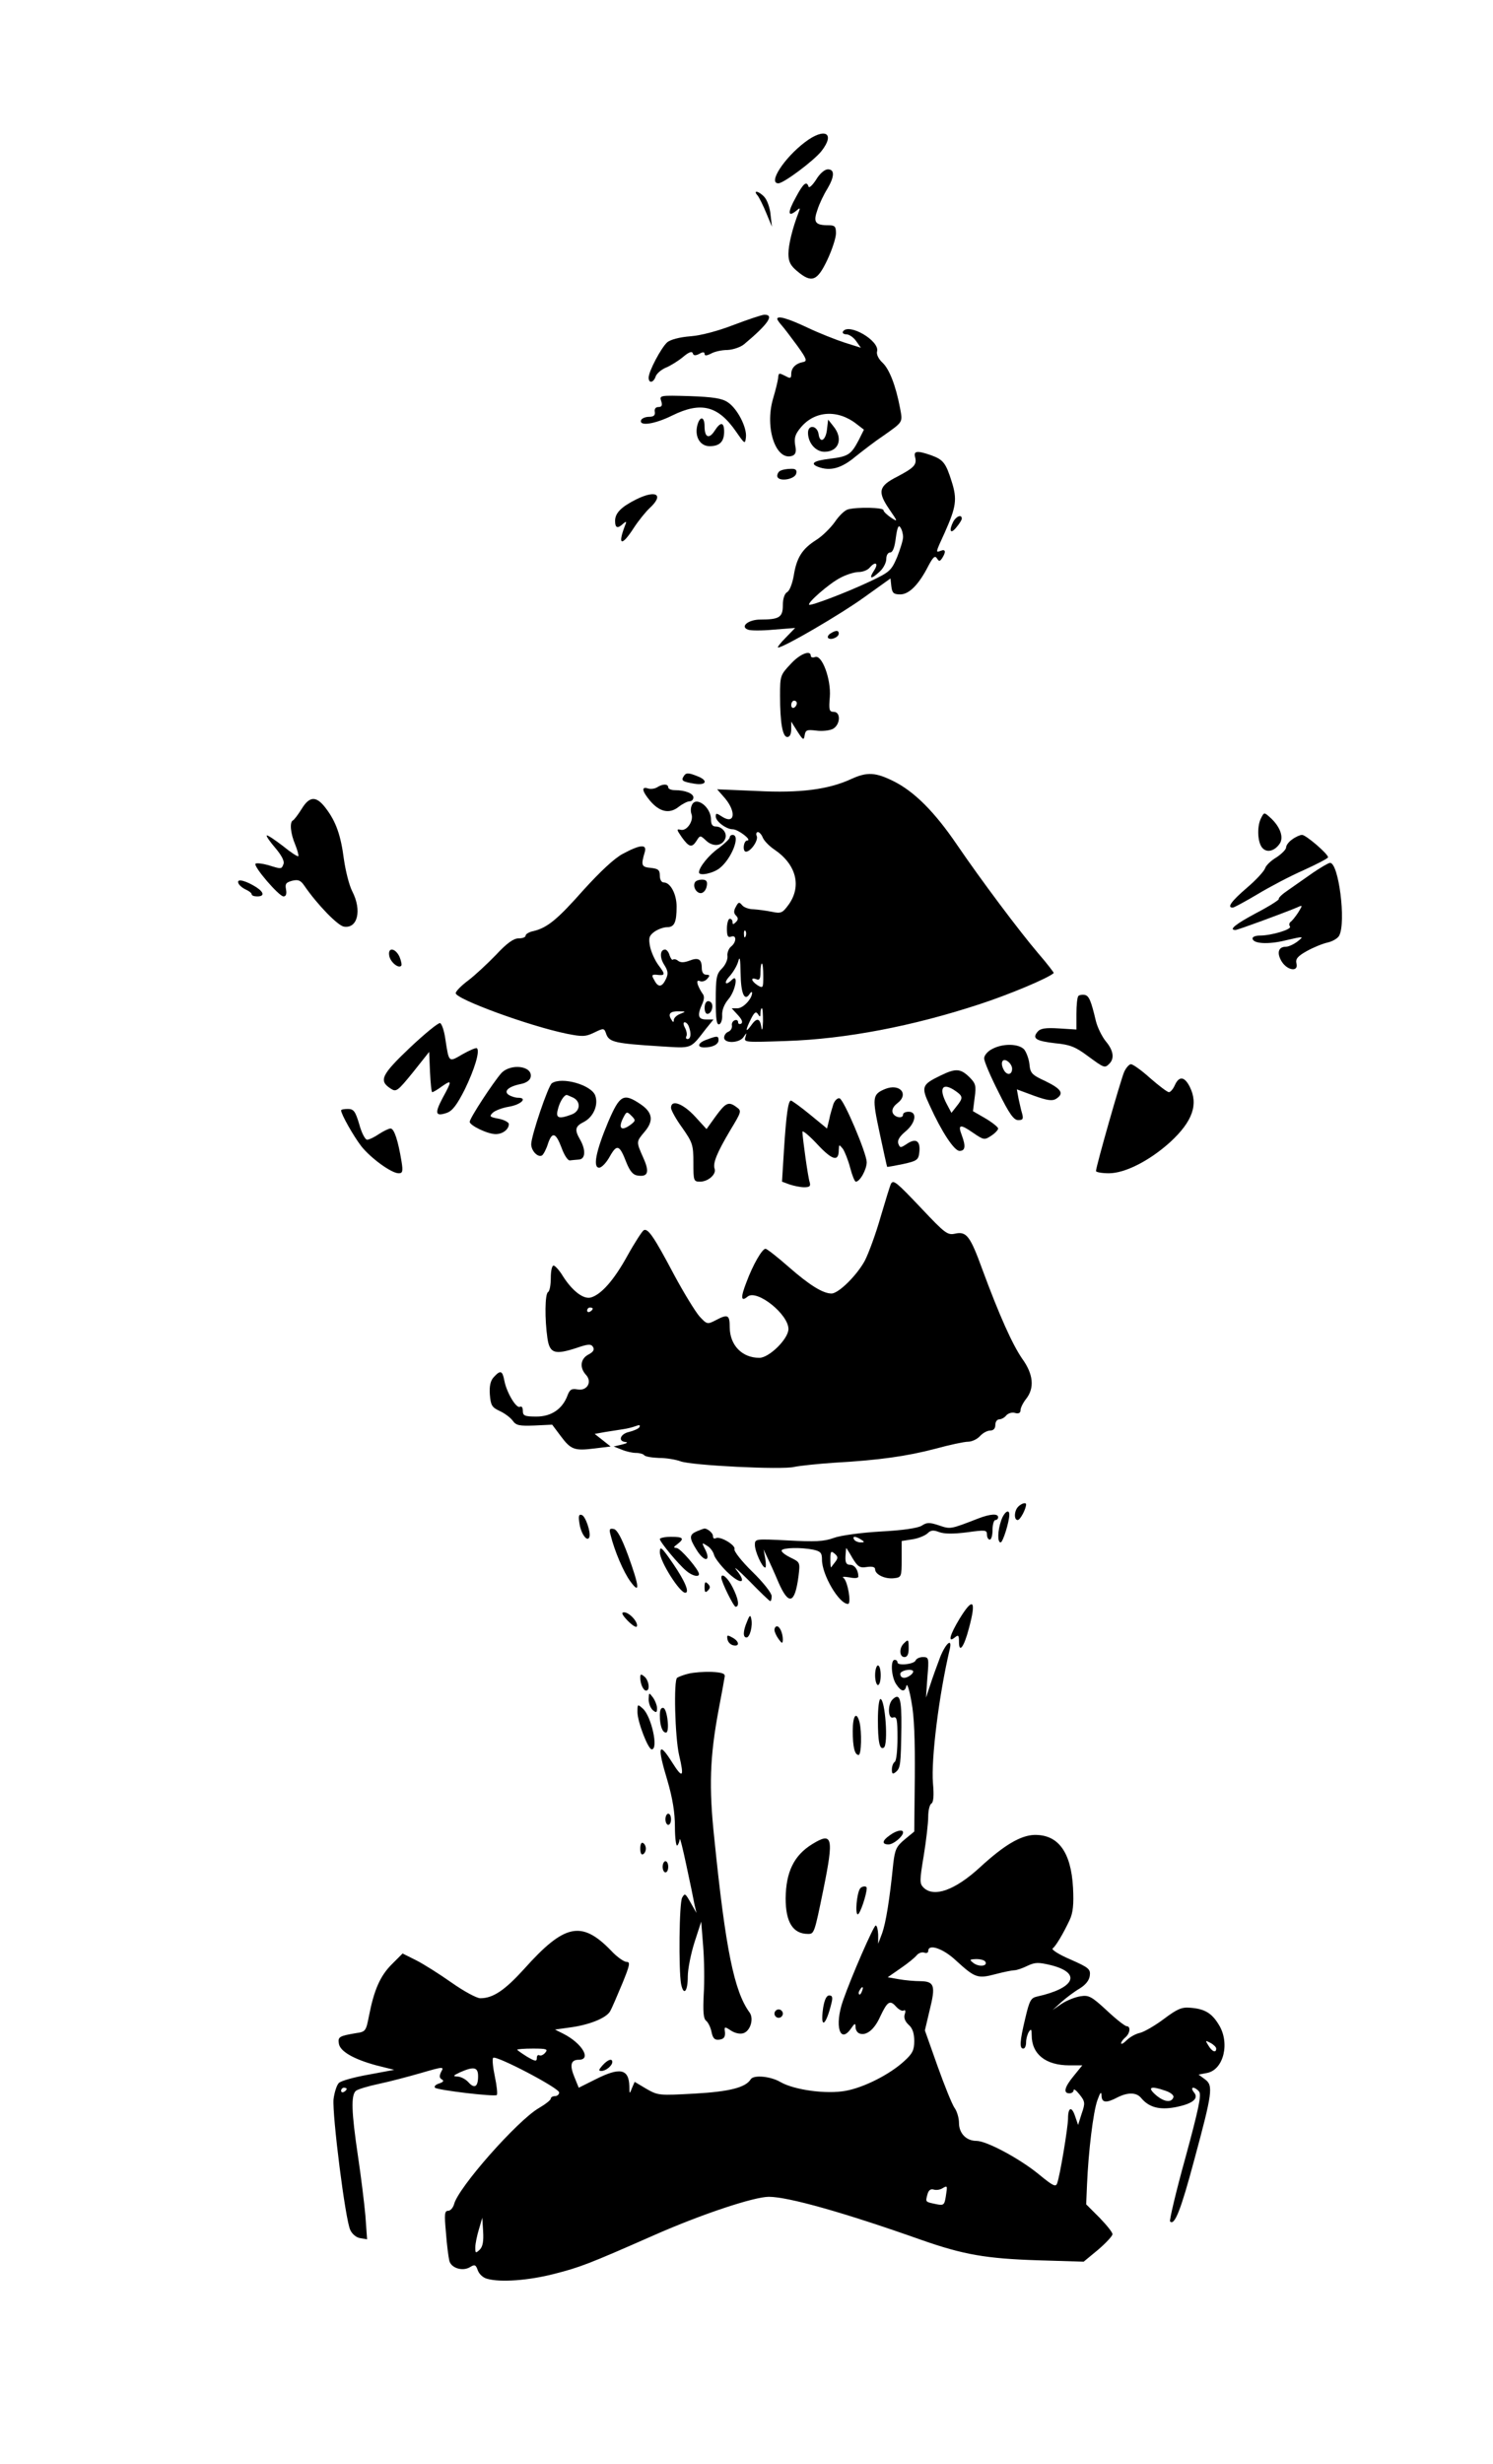 <?xml version="1.0" encoding="UTF-8" standalone="yes"?>
<svg version="1.0" xmlns="http://www.w3.org/2000/svg" width="400pt" height="660pt" viewBox="0 0 534 880" preserveAspectRatio="xMidYMid meet">
  <g transform="translate(0,880) scale(0.1,-0.1)" fill="#000000" stroke="none">
    <path d="M2879 8297 c-75 -57 -133 -147 -95 -147 19 0 127 81 154 115 51 65
12 86 -59 32z"/>
    <path d="M2919 8163 c-13 -20 -25 -31 -27 -25 -7 22 -19 12 -46 -39 -29 -52
-29 -72 1 -48 15 13 16 12 9 -6 -21 -54 -36 -114 -36 -147 0 -28 7 -42 31 -62
52 -44 72 -36 108 40 17 36 31 79 31 95 0 25 -4 29 -27 29 -48 0 -55 11 -39
56 7 22 23 55 35 74 26 44 27 70 2 70 -11 0 -29 -15 -42 -37z"/>
    <path d="M2710 8106 c6 -8 20 -36 31 -63 l20 -48 -5 43 c-2 24 -12 52 -22 63
-20 22 -43 26 -24 5z"/>
    <path d="M2625 7644 c-54 -21 -116 -38 -155 -41 -39 -3 -73 -12 -84 -22 -21
-19 -66 -103 -66 -126 0 -21 17 -19 25 4 3 10 20 25 37 32 17 7 44 24 61 38
20 17 32 22 35 13 2 -8 9 -9 23 -2 13 8 19 7 19 0 0 -7 7 -7 23 1 12 7 38 13
59 13 20 1 47 10 60 21 86 72 109 106 71 105 -10 -1 -58 -17 -108 -36z"/>
    <path d="M2780 7665 c0 -3 7 -13 15 -22 9 -10 34 -43 56 -73 34 -47 37 -56 22
-59 -27 -5 -43 -21 -43 -43 0 -15 -3 -17 -19 -8 -26 13 -26 13 -28 -7 -1 -10
-9 -43 -18 -73 -31 -106 11 -226 70 -204 11 5 14 15 9 38 -4 26 0 39 21 64 50
59 132 64 199 11 l26 -20 -19 -38 c-27 -51 -37 -58 -103 -66 -58 -7 -72 -17
-42 -29 43 -16 83 -6 134 37 29 23 73 57 99 74 72 51 70 47 60 100 -15 79 -38
139 -63 162 -14 13 -22 30 -19 40 10 38 -102 103 -122 71 -3 -5 2 -10 12 -10
10 0 26 -11 35 -24 l17 -24 -57 18 c-31 10 -92 34 -134 54 -70 33 -108 44
-108 31z"/>
    <path d="M2365 7371 c5 -15 2 -21 -10 -21 -10 0 -15 -7 -13 -17 2 -13 -4 -18
-21 -18 -13 0 -26 -6 -28 -12 -8 -23 50 -14 112 17 102 50 163 35 227 -57 32
-46 33 -47 36 -21 4 35 -31 103 -65 125 -20 14 -53 19 -136 22 -107 3 -109 3
-102 -18z"/>
    <path d="M2494 7284 c-10 -40 10 -74 44 -74 36 0 52 16 52 52 0 35 -13 36 -34
3 -20 -31 -36 -24 -36 16 0 36 -17 38 -26 3z"/>
    <path d="M2958 7271 c-4 -40 -25 -53 -30 -19 -4 32 -38 37 -38 6 0 -36 27 -68
59 -68 51 0 68 47 32 91 l-19 24 -4 -34z"/>
    <path d="M3273 7171 c7 -27 -3 -38 -64 -70 -67 -34 -71 -54 -28 -117 31 -45
31 -46 5 -29 -14 10 -26 21 -26 26 0 10 -93 12 -127 3 -12 -3 -33 -24 -47 -45
-15 -21 -44 -50 -66 -64 -51 -32 -71 -64 -81 -128 -5 -28 -15 -55 -24 -59 -9
-6 -15 -23 -15 -47 0 -43 -13 -51 -81 -51 -42 0 -73 -25 -44 -36 9 -4 51 -4
93 0 l76 6 -34 -35 c-19 -19 -31 -35 -27 -35 20 0 224 119 307 179 l95 68 3
-28 c3 -24 8 -29 32 -29 32 0 67 36 101 103 16 30 23 37 30 26 8 -12 10 -12
19 1 14 22 12 33 -5 26 -19 -7 -20 -9 14 65 41 92 45 119 25 182 -21 67 -30
79 -75 95 -49 17 -62 15 -56 -7z m-43 -286 c0 -11 -10 -43 -21 -71 -21 -49
-26 -54 -98 -88 -87 -41 -212 -88 -217 -83 -7 7 72 76 111 96 22 12 52 21 66
21 15 0 32 7 39 15 21 25 34 17 16 -10 -20 -31 -10 -32 21 -3 13 12 23 32 23
45 0 13 6 23 14 23 9 0 16 18 20 52 5 37 10 48 16 38 6 -8 10 -24 10 -35z"/>
    <path d="M2793 7123 c-7 -2 -13 -11 -13 -19 0 -23 64 -14 68 9 3 12 -3 17 -20
16 -13 0 -29 -3 -35 -6z"/>
    <path d="M2276 7020 c-54 -27 -76 -49 -76 -77 0 -26 9 -29 29 -10 12 10 13 8
6 -8 -27 -71 -11 -74 32 -7 17 26 43 58 57 71 52 48 23 66 -48 31z"/>
    <path d="M3410 6941 c-17 -33 -11 -48 10 -22 11 13 20 27 20 32 0 16 -19 9
-30 -10z"/>
    <path d="M2970 6540 c-8 -5 -11 -12 -8 -16 10 -9 38 3 38 16 0 12 -10 13 -30
0z"/>
    <path d="M2827 6430 c-36 -38 -37 -42 -37 -112 0 -97 9 -148 26 -148 9 0 14
11 14 28 l0 27 22 -35 c20 -31 23 -33 26 -14 3 19 8 21 41 17 21 -3 48 0 60 6
27 15 29 61 3 61 -16 0 -18 7 -14 53 5 63 -28 153 -53 143 -8 -3 -15 -1 -15 4
0 23 -40 7 -73 -30z m23 -139 c0 -6 -4 -13 -10 -16 -5 -3 -10 1 -10 9 0 9 5
16 10 16 6 0 10 -4 10 -9z"/>
    <path d="M2445 6029 c-10 -15 -3 -19 39 -26 43 -7 50 12 10 27 -32 13 -41 13
-49 -1z"/>
    <path d="M3045 6020 c-82 -38 -185 -51 -337 -43 l-143 6 28 -32 c41 -49 35
-95 -10 -66 -20 13 -23 14 -23 1 0 -18 38 -46 61 -46 19 0 70 -39 52 -40 -14
0 -18 -40 -5 -40 17 0 44 39 39 55 -4 8 -2 15 4 15 5 0 13 -9 17 -19 4 -11 22
-30 41 -43 79 -53 99 -131 52 -197 -22 -30 -27 -33 -60 -26 -20 4 -49 8 -66 9
-16 0 -35 7 -41 15 -10 12 -13 11 -22 -6 -8 -14 -8 -23 0 -31 9 -9 9 -15 0
-24 -9 -9 -12 -9 -12 0 0 7 -4 12 -10 12 -5 0 -10 -16 -10 -35 0 -26 3 -33 15
-29 20 8 20 -20 -1 -36 -8 -7 -14 -23 -12 -34 1 -12 -7 -31 -20 -44 -19 -19
-22 -32 -22 -113 0 -68 3 -90 13 -86 6 2 11 17 10 32 -1 18 7 39 22 57 26 30
37 94 13 70 -23 -23 -31 -12 -9 12 12 13 26 36 31 52 6 23 8 14 9 -43 1 -70
14 -100 32 -72 5 8 9 9 9 4 0 -21 -32 -55 -52 -55 l-21 0 22 -24 c14 -15 19
-26 12 -31 -6 -3 -11 -1 -11 5 0 7 -6 10 -12 7 -7 -2 -12 -11 -10 -19 1 -9 -4
-18 -13 -22 -8 -3 -15 -12 -15 -21 0 -22 56 -20 70 3 11 16 11 16 6 -2 -6 -18
0 -18 146 -13 213 7 453 53 693 132 104 34 243 92 264 111 1 1 -23 33 -56 71
-68 80 -203 260 -291 389 -79 116 -151 188 -224 225 -66 33 -96 35 -153 9z
m-378 -562 c-3 -8 -6 -5 -6 6 -1 11 2 17 5 13 3 -3 4 -12 1 -19z m63 -143 c0
-43 -1 -44 -20 -33 -23 15 -27 30 -5 22 11 -5 15 1 15 25 0 17 2 31 5 31 3 0
5 -20 5 -45z m-1 -162 c-1 -30 -4 -37 -6 -20 -5 33 -17 34 -37 5 -21 -29 -20
-16 0 24 12 24 18 28 25 17 7 -11 9 -11 9 4 0 9 2 17 5 17 3 0 4 -21 4 -47z"/>
    <path d="M2350 5990 c-8 -5 -23 -7 -32 -4 -25 8 -22 -9 7 -44 34 -40 69 -48
102 -22 14 11 32 20 39 20 8 0 14 6 14 14 0 14 -29 26 -67 26 -13 0 -23 5 -23
10 0 13 -20 13 -40 0z"/>
    <path d="M1079 5913 c-13 -21 -27 -39 -31 -41 -13 -6 -9 -47 8 -87 8 -20 13
-39 11 -41 -2 -3 -28 14 -56 37 -29 22 -54 39 -57 37 -2 -3 12 -23 31 -45 22
-26 33 -47 29 -57 -7 -19 -7 -19 -55 -4 -22 6 -42 8 -45 5 -9 -9 84 -117 100
-117 9 0 12 9 9 25 -4 20 0 25 22 31 21 5 30 2 43 -17 48 -70 121 -144 142
-147 49 -8 65 58 30 126 -11 21 -24 73 -30 115 -11 85 -28 135 -66 184 -33 43
-57 42 -85 -4z"/>
    <path d="M2474 5925 c-4 -8 -4 -22 -1 -30 9 -23 -15 -61 -37 -57 -17 4 -17 2
3 -27 26 -36 36 -38 53 -11 12 19 13 19 34 -1 25 -23 58 -19 68 8 8 19 -11 43
-34 43 -12 0 -17 8 -17 25 0 46 -56 86 -69 50z"/>
    <path d="M4511 5881 c-15 -27 -14 -83 2 -105 16 -22 46 -15 65 14 14 23 0 61
-36 93 -20 18 -21 18 -31 -2z"/>
    <path d="M2610 5811 c0 -5 -18 -22 -39 -38 -35 -24 -71 -69 -71 -87 0 -14 50
-4 74 15 43 34 76 119 46 119 -5 0 -10 -4 -10 -9z"/>
    <path d="M4622 5804 c-12 -8 -22 -21 -22 -29 0 -7 -16 -23 -34 -35 -19 -11
-38 -29 -41 -39 -3 -10 -32 -42 -65 -70 -57 -49 -72 -71 -51 -71 5 0 45 22 89
48 43 26 117 65 165 86 48 22 87 42 87 46 0 12 -79 80 -93 80 -7 0 -23 -7 -35
-16z"/>
    <path d="M2227 5752 c-30 -16 -80 -63 -140 -129 -93 -105 -129 -135 -179 -147
-16 -3 -28 -11 -28 -16 0 -6 -11 -10 -25 -10 -18 0 -42 -17 -81 -59 -31 -32
-76 -74 -100 -92 -24 -18 -44 -38 -44 -45 0 -21 261 -117 397 -145 55 -11 67
-11 98 4 35 17 36 17 44 -7 11 -27 33 -32 192 -42 117 -7 106 -12 165 64 l26
32 -26 0 c-29 0 -33 14 -15 54 8 17 9 30 2 38 -5 7 -13 21 -17 32 -4 13 -2 17
8 13 8 -3 20 1 26 9 10 11 9 14 -4 14 -10 0 -16 9 -16 24 0 32 -12 39 -45 26
-19 -7 -31 -7 -40 0 -6 5 -14 7 -18 4 -3 -3 -8 4 -12 15 -3 12 -11 21 -16 21
-19 0 -20 -29 -3 -55 13 -21 15 -31 6 -50 -14 -30 -28 -32 -42 -4 -10 17 -9
20 7 19 33 -4 34 0 9 33 -13 17 -27 48 -31 68 -6 31 -3 39 16 53 13 9 33 16
45 16 26 0 34 17 34 74 0 44 -22 86 -46 86 -8 0 -14 10 -14 24 0 21 -6 25 -32
28 -34 3 -36 9 -22 56 9 30 -16 28 -79 -6z m206 -572 c-13 -5 -23 -15 -23 -22
0 -9 -3 -9 -9 2 -13 20 -4 30 27 29 26 0 26 -1 5 -9z m31 -46 c9 -24 7 -44 -5
-44 -5 0 -7 4 -4 10 3 5 1 19 -5 30 -6 11 -7 20 -1 20 5 0 12 -7 15 -16z"/>
    <path d="M4695 5684 c-27 -19 -67 -47 -87 -61 -21 -14 -36 -28 -34 -32 2 -3
-34 -26 -80 -50 -75 -40 -101 -61 -75 -61 8 0 163 57 219 80 22 10 22 10 5
-18 -10 -15 -22 -30 -27 -33 -5 -4 -6 -11 -2 -17 6 -10 -66 -32 -108 -32 -14
0 -26 -4 -26 -10 0 -19 55 -23 119 -7 65 15 66 15 42 -4 -13 -10 -32 -19 -42
-19 -28 0 -33 -24 -14 -54 21 -32 60 -36 52 -6 -4 16 4 26 36 44 23 13 57 27
75 31 18 4 37 15 42 25 25 48 -2 261 -33 260 -7 -1 -34 -17 -62 -36z"/>
    <path d="M852 5649 c2 -8 14 -18 26 -24 12 -5 22 -13 22 -17 0 -5 9 -8 20 -8
26 0 25 14 -2 32 -37 24 -71 33 -66 17z"/>
    <path d="M2486 5651 c-10 -16 6 -42 23 -39 9 2 17 13 19 26 3 16 -2 22 -17 22
-11 0 -22 -4 -25 -9z"/>
    <path d="M1392 5389 c3 -23 33 -48 43 -37 3 3 0 17 -6 32 -15 32 -42 35 -37 5z"/>
    <path d="M3857 5244 c-4 -4 -7 -33 -7 -64 l0 -56 -63 4 c-48 3 -66 0 -76 -12
-20 -24 -6 -33 63 -41 53 -5 73 -13 117 -46 59 -43 60 -44 77 -27 19 19 14 48
-13 80 -13 16 -29 48 -35 71 -18 76 -25 92 -41 95 -8 1 -18 0 -22 -4z"/>
    <path d="M2527 5223 c-11 -10 -8 -43 3 -43 15 0 24 30 13 41 -5 5 -12 6 -16 2z"/>
    <path d="M1466 5059 c-102 -97 -112 -118 -69 -146 20 -13 24 -11 80 58 l58 73
3 -72 c2 -40 5 -72 8 -72 3 0 19 9 35 21 36 25 36 20 2 -42 -29 -55 -26 -67
15 -53 20 7 36 28 64 83 35 72 55 137 44 148 -3 3 -26 -7 -51 -21 -51 -30 -49
-31 -62 53 -4 30 -13 56 -19 58 -6 2 -55 -38 -108 -88z"/>
    <path d="M2528 5088 c-32 -11 -37 -28 -9 -28 30 0 51 11 51 26 0 16 -5 16 -42
2z"/>
    <path d="M3548 5054 c-16 -8 -28 -23 -28 -33 0 -11 23 -65 51 -120 39 -79 55
-101 71 -101 16 0 19 4 14 23 -4 12 -9 37 -13 54 l-6 33 62 -23 c47 -17 65
-19 78 -11 30 19 20 35 -37 63 -50 23 -55 29 -58 61 -2 19 -11 43 -19 53 -20
21 -77 22 -115 1z m72 -70 c0 -23 -19 -25 -30 -4 -14 26 -4 45 16 29 8 -6 14
-17 14 -25z"/>
    <path d="M4021 4973 c-12 -27 -101 -339 -101 -355 0 -4 21 -8 46 -8 58 0 146
45 220 112 80 74 101 135 69 198 -19 37 -38 38 -53 5 -6 -14 -16 -25 -21 -25
-6 0 -36 23 -67 50 -31 28 -62 50 -69 50 -6 0 -17 -12 -24 -27z"/>
    <path d="M1793 4968 c-29 -33 -113 -161 -113 -174 0 -13 64 -44 93 -44 25 0
47 17 47 36 0 6 -16 15 -36 19 -32 6 -35 8 -22 21 8 8 34 18 58 22 43 7 69 32
33 32 -10 0 -25 5 -33 10 -20 13 -2 30 42 39 21 4 34 14 36 25 8 40 -71 50
-105 14z"/>
    <path d="M3363 4959 c-66 -32 -69 -40 -38 -106 43 -95 88 -163 107 -163 20 0
23 16 8 56 -15 39 -6 41 40 9 38 -26 41 -27 65 -11 14 9 25 21 25 26 0 5 -20
21 -45 36 l-45 26 6 48 c6 43 4 51 -19 74 -32 31 -49 32 -104 5z m55 -55 c27
-19 27 -25 3 -55 l-18 -23 -17 32 c-30 57 -15 79 32 46z"/>
    <path d="M1974 4932 c-13 -8 -74 -188 -74 -218 0 -24 24 -49 39 -40 5 4 15 22
21 42 15 44 28 40 49 -16 9 -25 22 -45 29 -44 7 1 21 2 32 3 24 1 26 34 5 71
-21 36 -18 48 14 64 34 18 52 61 40 94 -14 38 -119 68 -155 44z m77 -52 c28
-15 24 -49 -7 -60 -45 -17 -57 -13 -49 17 6 27 22 53 32 53 2 0 13 -5 24 -10z"/>
    <path d="M3165 4911 c-45 -19 -46 -30 -19 -156 14 -66 26 -120 27 -122 1 -1
27 4 57 10 50 11 55 15 58 41 5 41 -11 53 -43 32 -24 -16 -26 -16 -32 0 -4 12
4 25 25 43 37 30 44 71 12 71 -11 0 -20 -4 -20 -10 0 -16 -30 -11 -37 6 -4 11
2 23 16 34 44 33 9 73 -44 51z"/>
    <path d="M2175 4793 c-44 -105 -55 -163 -32 -163 9 0 26 18 38 40 26 46 35 42
60 -23 12 -29 23 -43 39 -45 38 -6 44 12 21 63 -26 59 -26 57 5 94 33 39 28
69 -15 98 -61 41 -74 34 -116 -64z m81 -9 c-35 -26 -47 -13 -25 28 10 19 12
19 27 4 16 -16 16 -18 -2 -32z"/>
    <path d="M2981 4858 c-4 -13 -12 -38 -15 -55 l-8 -33 -61 50 c-34 28 -65 50
-68 50 -10 0 -17 -52 -25 -177 l-7 -113 27 -10 c15 -5 39 -10 52 -10 20 0 24
4 20 18 -6 17 -25 154 -26 180 0 7 24 -13 53 -44 54 -58 77 -64 77 -21 1 21 1
21 15 4 7 -11 19 -41 26 -68 7 -27 16 -49 20 -49 15 0 39 44 39 70 -1 33 -81
222 -97 228 -7 2 -17 -7 -22 -20z"/>
    <path d="M2400 4844 c0 -8 18 -41 40 -71 37 -53 40 -61 40 -125 0 -65 1 -68
24 -68 29 0 59 27 52 46 -7 20 8 57 56 138 40 66 41 69 23 82 -29 22 -39 17
-75 -32 l-33 -46 -42 46 c-43 46 -85 61 -85 30z"/>
    <path d="M1220 4835 c0 -14 45 -93 72 -128 34 -43 108 -97 134 -97 14 0 16 7
10 43 -12 73 -26 117 -39 117 -7 0 -25 -9 -42 -20 -16 -11 -35 -20 -42 -20 -7
0 -20 25 -28 55 -14 47 -20 55 -41 55 -13 0 -24 -2 -24 -5z"/>
    <path d="M3187 4573 c-3 -5 -19 -57 -37 -118 -17 -60 -43 -131 -57 -158 -29
-53 -94 -117 -119 -117 -31 0 -80 31 -153 95 -41 36 -78 65 -83 65 -12 0 -45
-57 -68 -119 -22 -56 -20 -72 4 -52 33 27 146 -63 146 -116 0 -35 -69 -103
-104 -103 -62 0 -105 45 -106 108 0 46 -6 50 -51 26 -29 -15 -31 -14 -57 14
-15 17 -56 84 -91 149 -73 138 -94 168 -109 159 -5 -3 -32 -44 -58 -91 -48
-87 -93 -138 -130 -149 -26 -8 -66 22 -100 75 -13 22 -29 39 -34 39 -6 0 -10
-20 -10 -44 0 -25 -4 -48 -10 -51 -11 -7 -12 -96 -2 -165 8 -54 26 -60 103
-35 43 15 53 15 60 4 6 -10 1 -18 -16 -27 -29 -15 -33 -47 -9 -73 23 -25 4
-58 -30 -52 -21 4 -28 0 -36 -21 -18 -49 -58 -76 -111 -76 -43 0 -49 3 -49 21
0 11 -4 17 -10 14 -13 -8 -48 51 -56 93 -7 37 -14 39 -38 13 -12 -13 -16 -32
-14 -62 3 -38 7 -46 35 -59 18 -8 39 -24 47 -35 12 -17 24 -19 78 -17 l63 3
30 -40 c37 -50 50 -54 122 -45 l57 7 -29 23 -28 22 39 7 c21 3 50 8 64 10 14
2 34 7 44 11 13 5 17 4 13 -4 -4 -6 -21 -13 -37 -17 -32 -7 -41 -34 -12 -36 9
-1 4 -5 -13 -9 l-30 -7 28 -11 c16 -7 39 -12 52 -12 13 0 26 -4 29 -8 3 -5 27
-9 53 -10 27 0 61 -6 77 -12 40 -15 364 -31 407 -20 19 4 84 11 144 15 159 9
258 23 361 50 51 14 103 25 116 25 14 0 33 9 43 20 10 11 26 20 37 20 11 0 18
7 18 20 0 11 6 20 14 20 7 0 19 6 25 14 7 8 21 12 31 9 13 -4 20 0 20 9 0 9 9
27 20 41 31 39 26 89 -14 144 -35 51 -81 153 -142 318 -44 121 -57 138 -98
129 -27 -6 -36 1 -120 90 -90 95 -100 103 -109 89z m-1067 -447 c0 -3 -4 -8
-10 -11 -5 -3 -10 -1 -10 4 0 6 5 11 10 11 6 0 10 -2 10 -4z"/>
    <path d="M3642 3418 c-15 -15 -16 -48 -2 -48 9 0 30 40 30 56 0 8 -16 4 -28
-8z"/>
    <path d="M3581 3369 c-13 -38 -14 -79 -2 -79 8 0 31 74 31 99 0 23 -19 9 -29
-20z"/>
    <path d="M2073 3355 c6 -36 28 -65 35 -46 6 17 -14 75 -27 79 -11 4 -13 -4 -8
-33z"/>
    <path d="M3500 3376 c-103 -40 -100 -39 -142 -25 -33 11 -43 11 -61 -1 -14 -9
-70 -17 -147 -21 -69 -4 -144 -14 -168 -23 -35 -13 -68 -14 -163 -9 -118 6
-119 6 -119 -16 0 -23 26 -81 37 -81 3 0 3 15 0 33 l-6 32 14 -30 c8 -16 26
-56 39 -87 37 -85 59 -78 72 21 6 50 6 50 -29 67 -20 10 -34 21 -31 26 6 9 68
11 113 2 26 -6 31 -11 31 -36 0 -54 61 -158 93 -158 13 0 -1 82 -16 93 -7 5 2
5 21 2 19 -4 32 -3 32 3 0 23 -13 42 -30 42 -13 0 -17 8 -16 30 1 16 2 30 3
30 0 0 11 -16 22 -36 19 -31 26 -36 51 -32 20 3 30 0 30 -8 0 -19 36 -36 68
-32 26 3 27 5 27 68 l0 65 38 6 c21 3 45 13 54 21 12 12 21 13 42 5 19 -7 51
-7 99 -1 66 9 72 9 72 -8 0 -10 5 -18 10 -18 6 0 10 16 10 35 0 19 5 35 10 35
6 0 10 5 10 10 0 14 -28 12 -70 -4z m-420 -76 c13 -8 13 -10 -2 -10 -9 0 -20
5 -23 10 -8 13 5 13 25 0z m-92 -79 c-7 -9 -14 -18 -15 -20 -2 -2 -3 10 -3 29
0 28 2 31 15 20 12 -10 13 -16 3 -29z"/>
    <path d="M2184 3316 c14 -57 47 -134 71 -166 35 -48 32 -18 -9 95 -23 62 -39
91 -51 93 -15 3 -17 -1 -11 -22z"/>
    <path d="M2493 3330 c-28 -12 -29 -23 -2 -66 30 -49 55 -42 28 7 -9 18 -8 19
10 7 11 -6 22 -21 25 -33 3 -11 23 -37 45 -59 49 -48 75 -45 36 4 -15 19 5 2
44 -37 39 -40 73 -73 76 -73 3 0 5 8 5 18 0 11 -31 50 -69 87 -38 37 -67 74
-64 81 5 14 -52 48 -67 39 -6 -3 -10 0 -10 8 0 12 -24 30 -33 26 -1 0 -12 -4
-24 -9z"/>
    <path d="M2360 3302 c0 -10 66 -90 95 -114 20 -17 45 -24 45 -11 0 15 -66 92
-80 93 -12 1 -12 3 3 14 26 20 21 26 -23 26 -22 0 -40 -4 -40 -8z"/>
    <path d="M2360 3255 c0 -33 71 -145 91 -145 16 0 0 40 -43 103 -41 60 -48 66
-48 42z"/>
    <path d="M2580 3164 c0 -15 44 -104 51 -104 15 0 10 29 -11 70 -17 34 -40 53
-40 34z"/>
    <path d="M2520 3130 c0 -19 3 -21 12 -12 9 9 9 15 0 24 -9 9 -12 7 -12 -12z"/>
    <path d="M3432 3017 c-35 -58 -43 -88 -17 -67 13 11 15 8 15 -16 0 -42 18 -18
35 47 28 103 16 116 -33 36z"/>
    <path d="M2245 3010 c17 -17 31 -26 33 -20 5 15 -27 50 -46 50 -11 0 -7 -9 13
-30z"/>
    <path d="M2672 3007 c-15 -35 -15 -57 -2 -57 12 0 23 42 17 67 -3 15 -6 13
-15 -10z"/>
    <path d="M2770 2977 c0 -7 7 -22 15 -33 12 -16 14 -17 15 -2 0 23 -11 48 -21
48 -5 0 -9 -6 -9 -13z"/>
    <path d="M2602 2943 c2 -10 11 -19 21 -21 24 -5 21 15 -4 28 -18 10 -20 9 -17
-7z"/>
    <path d="M3232 2928 c-17 -17 -15 -48 3 -48 10 0 15 10 15 30 0 34 -1 35 -18
18z"/>
    <path d="M3362 2878 c-11 -29 -27 -73 -35 -98 l-15 -45 5 73 c6 69 5 72 -16
72 -12 0 -24 -6 -26 -12 -6 -14 -65 -20 -65 -7 0 5 -4 9 -10 9 -16 0 -12 -63
6 -88 18 -27 31 -28 36 -4 3 9 11 -17 18 -58 10 -51 13 -137 12 -269 l-2 -195
-34 -28 c-30 -25 -35 -36 -41 -86 -13 -131 -27 -214 -40 -250 l-14 -37 0 33
c-1 17 -4 32 -9 32 -7 0 -86 -180 -117 -269 -31 -89 -11 -157 29 -99 13 19 16
20 16 5 0 -10 6 -20 14 -23 24 -9 53 13 74 60 26 55 35 61 57 36 10 -11 22
-17 27 -14 6 4 8 -2 4 -13 -4 -13 1 -26 14 -38 14 -12 20 -31 20 -58 0 -32 -6
-45 -36 -72 -51 -47 -143 -94 -209 -106 -69 -13 -184 3 -233 31 -35 21 -97 27
-107 10 -18 -29 -75 -44 -200 -51 -127 -7 -131 -7 -173 17 l-42 25 -10 -23
c-8 -22 -9 -21 -9 8 -2 62 -34 68 -121 24 l-60 -30 -15 37 c-18 43 -14 63 15
63 47 0 12 59 -55 93 l-30 15 50 7 c72 9 133 34 147 58 7 12 26 57 44 100 27
66 29 77 15 77 -9 0 -35 18 -56 41 -105 108 -166 95 -310 -66 -69 -76 -111
-105 -157 -105 -13 0 -59 25 -103 56 -44 31 -101 67 -127 80 l-48 24 -39 -39
c-41 -41 -63 -91 -81 -183 -11 -56 -12 -58 -48 -63 -58 -10 -64 -13 -60 -37 4
-28 53 -56 134 -78 l64 -16 -91 -17 c-51 -9 -99 -22 -107 -30 -8 -8 -16 -35
-19 -58 -5 -55 42 -432 60 -468 7 -15 22 -27 36 -29 l24 -4 -6 84 c-4 45 -16
143 -27 216 -23 156 -25 215 -7 231 8 6 45 17 83 25 38 8 106 26 151 39 79 23
82 23 71 4 -7 -14 -7 -22 2 -27 9 -5 6 -10 -10 -15 -12 -4 -18 -10 -14 -15 11
-9 214 -33 221 -26 3 3 0 33 -7 66 -7 33 -10 63 -6 67 10 10 236 -108 236
-124 0 -7 -7 -13 -15 -13 -8 0 -15 -4 -15 -9 0 -5 -19 -20 -43 -34 -77 -45
-289 -285 -303 -344 -4 -13 -13 -23 -21 -23 -13 0 -14 -12 -8 -77 3 -43 9 -88
12 -101 6 -27 48 -40 75 -23 16 10 20 8 27 -12 5 -14 20 -27 33 -30 48 -14
149 -6 239 17 94 24 123 35 359 139 170 75 357 137 410 137 69 0 268 -56 545
-154 151 -53 232 -67 416 -73 l165 -5 52 43 c28 24 51 49 51 55 1 6 -20 32
-46 59 l-48 48 3 71 c5 118 22 259 37 301 10 28 14 33 15 18 0 -27 16 -29 56
-8 37 19 68 19 85 -1 28 -34 65 -44 121 -34 63 12 88 31 68 54 -7 9 -8 16 -2
16 5 0 15 -6 21 -14 9 -11 -2 -63 -49 -236 -34 -122 -58 -225 -55 -228 16 -17
39 42 86 218 66 244 69 268 39 290 l-23 17 31 6 c59 12 82 108 41 173 -25 41
-50 56 -101 60 -31 3 -47 -4 -95 -40 -32 -24 -70 -46 -86 -50 -15 -3 -36 -15
-47 -26 -11 -11 -20 -16 -20 -11 0 5 7 14 15 21 17 14 20 40 5 40 -6 0 -38 25
-71 56 -55 51 -65 56 -95 51 -19 -3 -49 -15 -67 -27 l-32 -22 32 29 c17 15 46
37 65 48 21 13 34 29 36 46 3 23 -4 29 -70 58 -40 17 -68 35 -63 39 11 8 37
51 61 102 12 26 15 55 12 115 -7 128 -53 191 -139 189 -49 -2 -107 -36 -193
-115 -90 -83 -166 -110 -203 -73 -14 14 -14 24 1 114 9 55 16 117 16 139 0 22
5 43 11 47 8 4 10 29 6 73 -7 85 21 314 60 479 10 43 -15 21 -35 -30z m-107
-64 c-18 -13 -35 -10 -35 6 0 10 31 19 44 12 5 -3 1 -11 -9 -18z m163 -1018
c69 -63 78 -67 142 -50 30 8 61 14 68 14 8 0 29 7 47 16 28 13 39 13 85 2 109
-28 85 -82 -51 -112 -22 -5 -27 -14 -42 -78 -20 -83 -21 -108 -7 -108 6 0 10
10 10 23 0 12 5 29 10 37 8 12 10 9 10 -12 0 -68 50 -108 135 -108 l46 0 -30
-37 c-34 -41 -39 -63 -16 -63 8 0 15 5 15 11 0 7 10 -1 21 -15 20 -25 21 -31
8 -68 l-13 -41 -11 32 c-12 36 -25 31 -25 -9 0 -31 -29 -206 -39 -232 -5 -14
-15 -9 -65 32 -68 56 -187 120 -224 120 -36 0 -62 27 -62 64 0 17 -7 42 -16
54 -9 13 -36 80 -61 150 l-45 127 17 72 c22 88 17 103 -32 104 -21 0 -56 3
-78 7 l-40 7 46 32 c25 17 51 38 58 47 7 8 19 12 27 9 8 -3 14 0 14 6 0 27 53
9 98 -33z m106 -5 c10 -16 -21 -20 -41 -6 -17 13 -16 14 9 15 15 0 29 -4 32
-9z m-441 -106 c-3 -9 -8 -14 -10 -11 -3 3 -2 9 2 15 9 16 15 13 8 -4z m1267
-205 c0 -17 -15 -11 -28 11 -12 19 -11 19 8 9 11 -6 20 -15 20 -20z m-2400
-15 c-7 -8 -16 -12 -21 -9 -5 3 -9 -2 -9 -10 0 -13 -6 -12 -35 5 -19 12 -35
23 -35 25 0 2 25 4 56 4 49 0 55 -2 44 -15z m-240 -84 c0 -38 -13 -46 -35 -21
-10 11 -28 20 -39 20 -17 1 -16 3 9 15 50 22 65 19 65 -14z m-470 -45 c0 -3
-4 -8 -10 -11 -5 -3 -10 -1 -10 4 0 6 5 11 10 11 6 0 10 -2 10 -4z m2929 -7
c18 -6 30 -16 28 -23 -7 -21 -34 -17 -63 8 -32 28 -19 34 35 15z m-786 -377
c-5 -32 -8 -34 -36 -28 -38 8 -37 7 -30 34 4 15 11 21 22 18 9 -3 23 -1 31 4
19 11 19 11 13 -28z m-1667 -191 c-15 -14 -16 -13 -16 8 0 13 6 42 13 65 l12
41 3 -49 c2 -34 -1 -54 -12 -65z"/>
    <path d="M3130 2815 c0 -19 5 -35 10 -35 6 0 10 16 10 35 0 19 -4 35 -10 35
-5 0 -10 -16 -10 -35z"/>
    <path d="M2464 2821 c-17 -4 -36 -11 -42 -15 -13 -8 -8 -212 7 -277 19 -80 13
-86 -26 -24 -48 76 -53 56 -16 -66 19 -65 27 -116 27 -166 0 -39 4 -69 8 -67
4 3 8 13 9 22 1 9 11 -32 24 -93 13 -60 26 -123 29 -140 l7 -30 -17 30 c-23
41 -24 42 -34 25 -11 -17 -13 -260 -4 -309 9 -44 24 -28 24 27 0 26 11 81 24
122 l24 74 7 -88 c4 -49 5 -127 2 -172 -3 -62 -1 -86 8 -94 8 -6 17 -25 20
-41 5 -24 12 -29 28 -27 16 2 21 9 20 26 -3 21 -2 22 22 6 14 -9 32 -13 44 -9
25 8 38 52 22 74 -55 75 -86 226 -126 621 -20 185 -16 294 15 460 11 58 21
112 22 120 2 11 -9 15 -47 17 -27 1 -64 -2 -81 -6z"/>
    <path d="M2290 2807 c0 -23 11 -47 21 -47 15 0 10 37 -6 50 -12 10 -15 10 -15
-3z"/>
    <path d="M2320 2729 c0 -15 7 -32 15 -39 12 -10 15 -9 15 7 0 10 -7 28 -15 39
-14 18 -14 18 -15 -7z"/>
    <path d="M3192 2728 c-18 -18 -16 -72 3 -64 13 4 15 -8 15 -74 0 -43 -4 -82
-10 -85 -5 -3 -10 -15 -10 -27 0 -16 3 -18 14 -9 17 14 18 28 20 160 1 103 -6
125 -32 99z"/>
    <path d="M3140 2656 c0 -79 6 -109 21 -100 17 10 5 174 -12 174 -5 0 -9 -33
-9 -74z"/>
    <path d="M2280 2683 c0 -34 38 -133 51 -133 25 0 -1 117 -31 145 -20 18 -20
17 -20 -12z"/>
    <path d="M2360 2672 c0 -37 9 -62 22 -62 14 0 5 83 -9 88 -9 2 -13 -7 -13 -26z"/>
    <path d="M3050 2616 c0 -58 7 -86 21 -86 10 0 12 83 3 118 -11 40 -24 23 -24
-32z"/>
    <path d="M2380 2300 c0 -11 5 -20 10 -20 6 0 10 9 10 20 0 11 -4 20 -10 20 -5
0 -10 -9 -10 -20z"/>
    <path d="M3183 2243 c-28 -19 -30 -33 -5 -33 18 0 52 29 52 43 0 12 -24 7 -47
-10z"/>
    <path d="M2905 2211 c-65 -40 -94 -99 -95 -194 0 -85 26 -127 80 -127 22 0 23
2 55 159 38 187 33 207 -40 162z"/>
    <path d="M2290 2195 c0 -15 4 -24 10 -20 6 3 10 12 10 20 0 8 -4 17 -10 20 -6
4 -10 -5 -10 -20z"/>
    <path d="M2370 2130 c0 -11 5 -20 10 -20 6 0 10 9 10 20 0 11 -4 20 -10 20 -5
0 -10 -9 -10 -20z"/>
    <path d="M3076 2052 c-12 -19 -18 -92 -8 -92 8 0 32 71 32 94 0 9 -18 7 -24
-2z"/>
    <path d="M2944 1625 c-11 -78 10 -65 30 18 5 20 3 27 -8 27 -10 0 -17 -15 -22
-45z"/>
    <path d="M2770 1605 c0 -8 7 -15 15 -15 8 0 15 7 15 15 0 8 -7 15 -15 15 -8 0
-15 -7 -15 -15z"/>
    <path d="M2155 1420 c-14 -16 -15 -20 -4 -20 16 0 39 19 39 32 0 14 -16 9 -35
-12z"/>
  </g>
</svg>